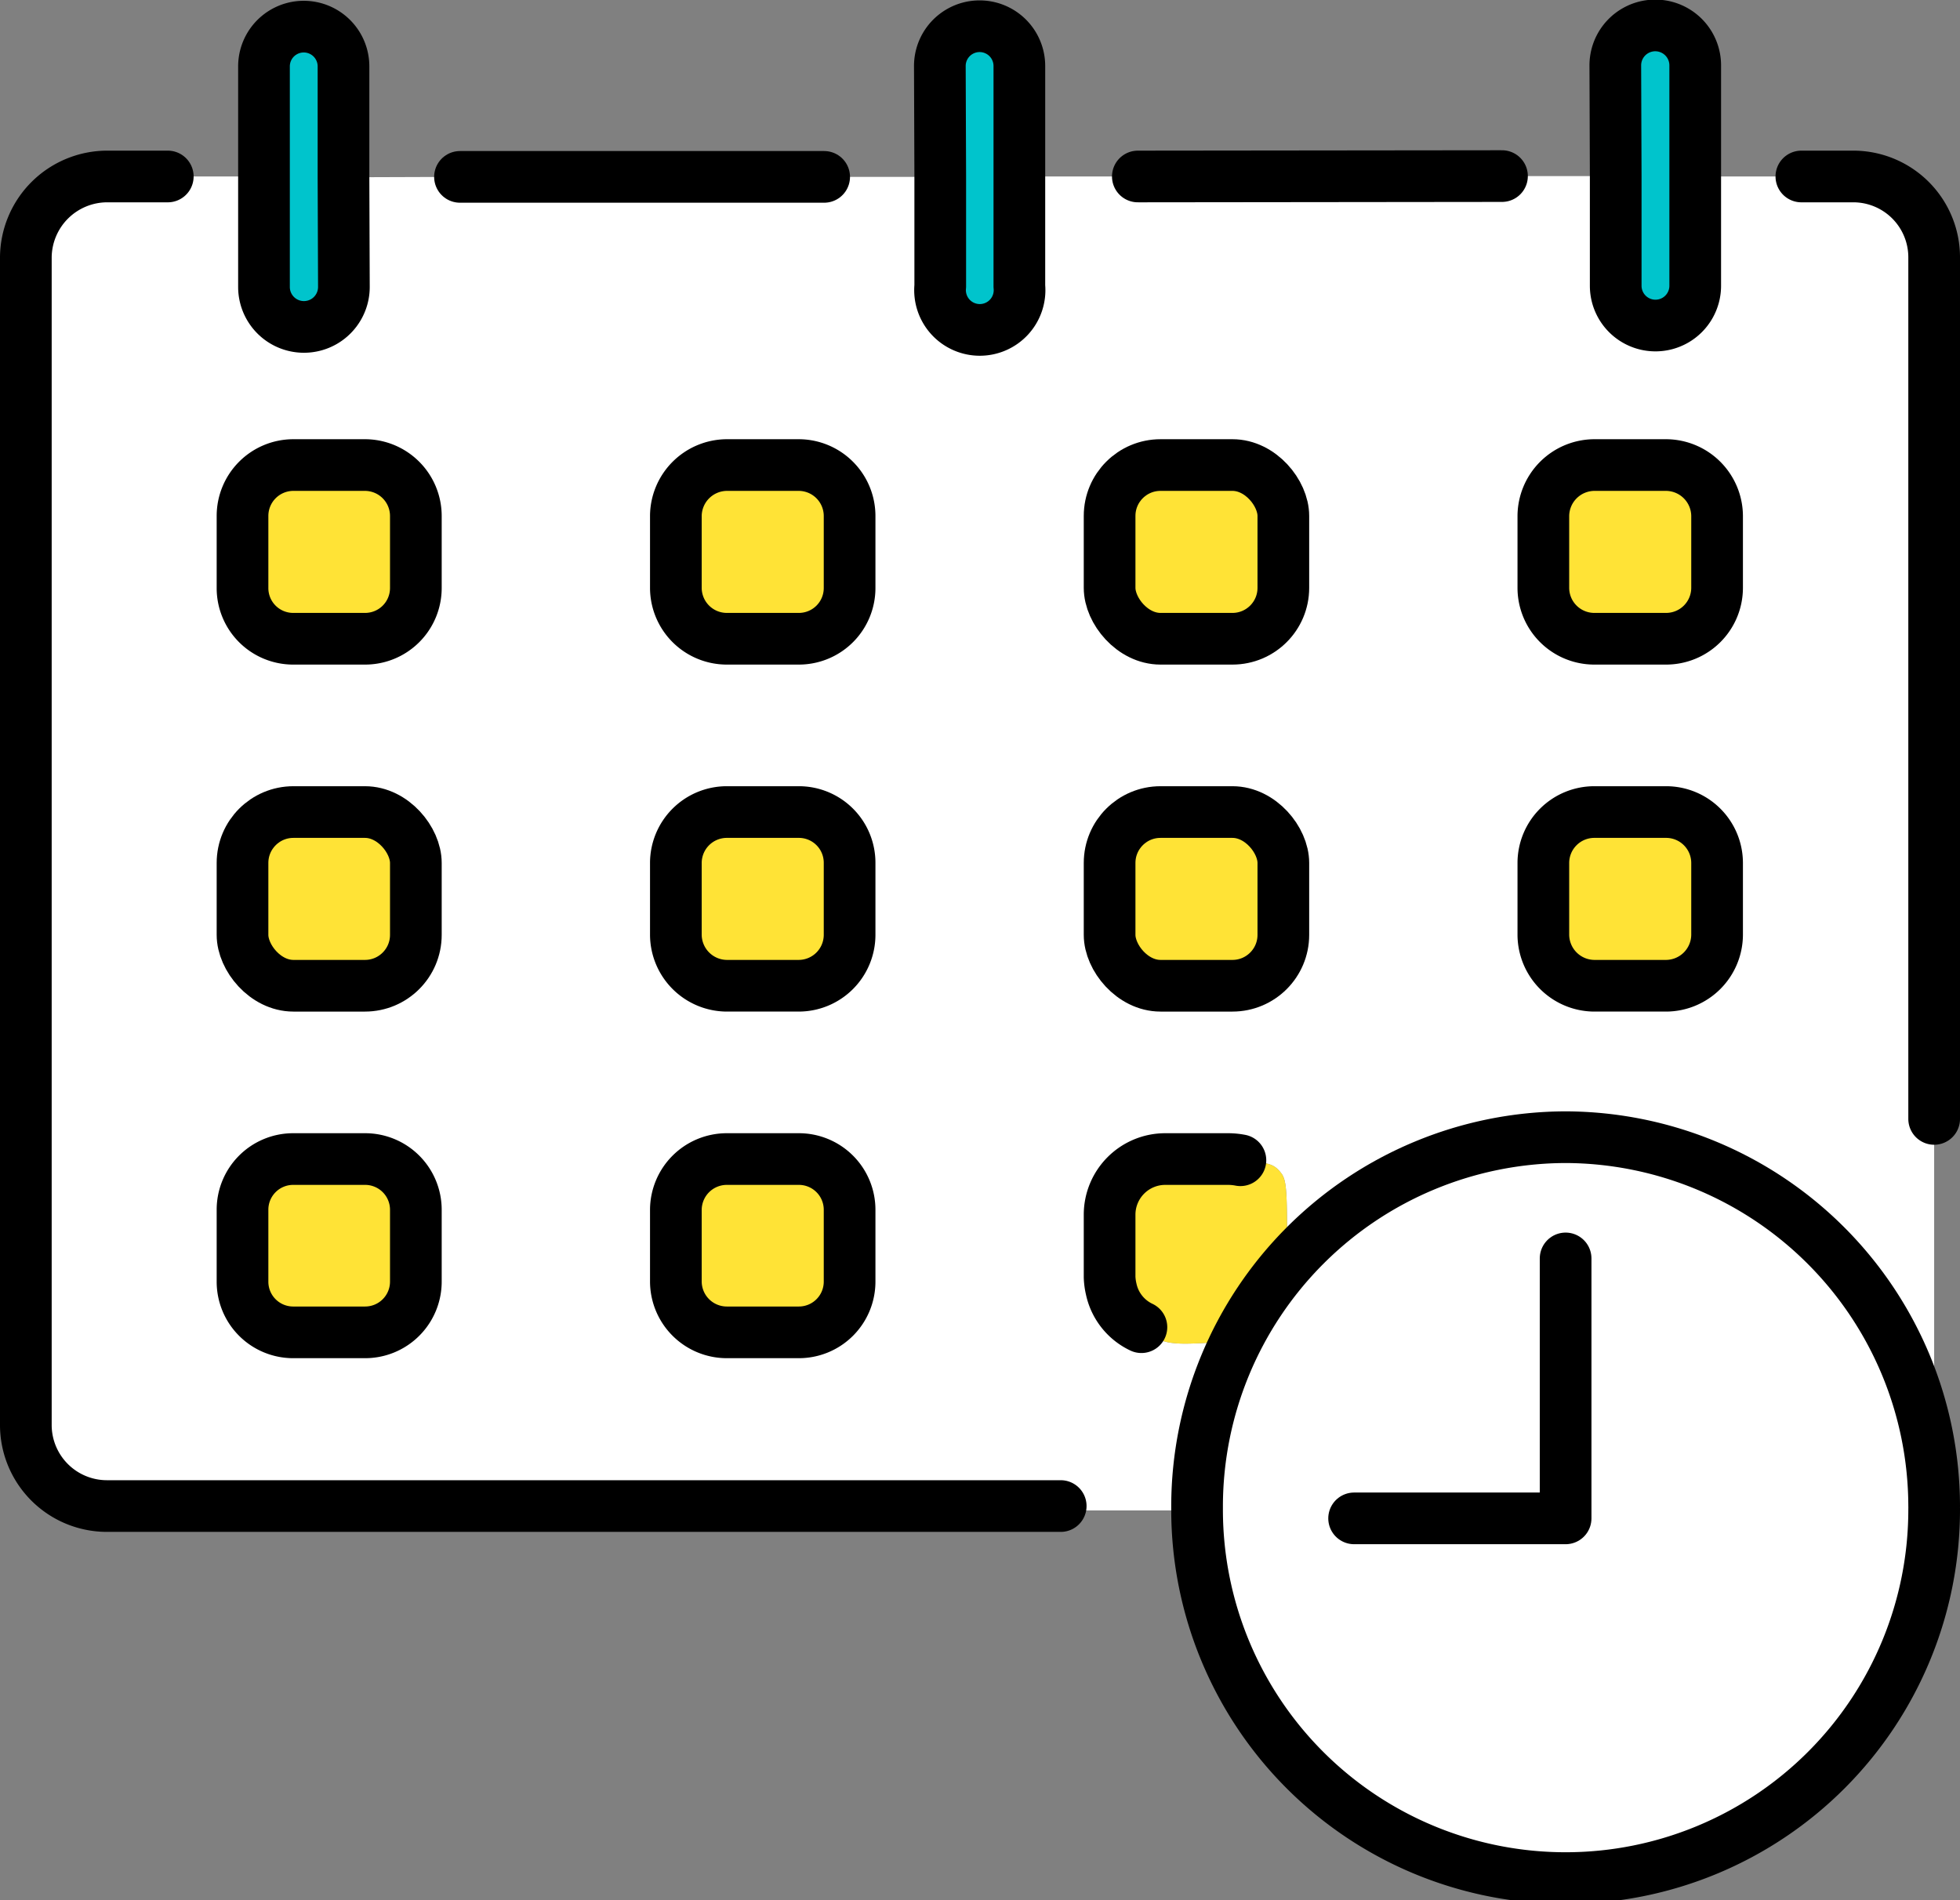 <svg id="グループ_63359" data-name="グループ 63359" xmlns="http://www.w3.org/2000/svg" xmlns:xlink="http://www.w3.org/1999/xlink" width="49.3" height="47.81" viewBox="0 0 49.3 47.81">
  <rect x="0" y="0" width="49.3" height="47.81" fill="#808080" stroke="none"/>
  <defs>
    <clipPath id="clip-path">
      <rect id="長方形_45304" data-name="長方形 45304" width="49.3" height="47.81" transform="translate(0 0)" fill="none"/>
    </clipPath>
  </defs>
  <g id="グループ_63358" data-name="グループ 63358" clip-path="url(#clip-path)">
    <path id="パス_330075" data-name="パス 330075" d="M41.91,24.8a1.289,1.289,0,0,0,1.28-1.28V21.71a1.282,1.282,0,0,0-1.28-1.28H40.1a1.282,1.282,0,0,0-1.28,1.28v1.81A1.289,1.289,0,0,0,40.1,24.8Zm0-8.73a1.282,1.282,0,0,0,1.28-1.28V12.98a1.289,1.289,0,0,0-1.28-1.28H40.1a1.289,1.289,0,0,0-1.28,1.28v1.81a1.282,1.282,0,0,0,1.28,1.28ZM29.19,24.8H31a1.289,1.289,0,0,0,1.28-1.28V21.71A1.282,1.282,0,0,0,31,20.43H29.19a1.282,1.282,0,0,0-1.28,1.28v1.81a1.289,1.289,0,0,0,1.28,1.28m0-8.73H31a1.282,1.282,0,0,0,1.28-1.28V12.98A1.289,1.289,0,0,0,31,11.7H29.19a1.289,1.289,0,0,0-1.28,1.28v1.81a1.282,1.282,0,0,0,1.28,1.28M18.28,33.52h1.81a1.276,1.276,0,0,0,1.28-1.28v-1.8a1.276,1.276,0,0,0-1.28-1.28H18.28A1.282,1.282,0,0,0,17,30.44v1.8a1.282,1.282,0,0,0,1.28,1.28m0-8.72h1.81a1.282,1.282,0,0,0,1.28-1.28V21.71a1.276,1.276,0,0,0-1.28-1.28H18.28A1.282,1.282,0,0,0,17,21.71v1.81a1.289,1.289,0,0,0,1.28,1.28m0-8.73h1.81a1.276,1.276,0,0,0,1.28-1.28V12.98a1.282,1.282,0,0,0-1.28-1.28H18.28A1.289,1.289,0,0,0,17,12.98v1.81a1.282,1.282,0,0,0,1.28,1.28M7.37,33.52H9.18a1.276,1.276,0,0,0,1.28-1.28v-1.8a1.276,1.276,0,0,0-1.28-1.28H7.37A1.274,1.274,0,0,0,6.1,30.44v1.8a1.274,1.274,0,0,0,1.27,1.28m0-8.72H9.18a1.282,1.282,0,0,0,1.28-1.28V21.71a1.276,1.276,0,0,0-1.28-1.28H7.37A1.274,1.274,0,0,0,6.1,21.71v1.81A1.28,1.28,0,0,0,7.37,24.8m0-8.73H9.18a1.276,1.276,0,0,0,1.28-1.28V12.98A1.282,1.282,0,0,0,9.18,11.7H7.37A1.28,1.28,0,0,0,6.1,12.98v1.81a1.274,1.274,0,0,0,1.27,1.28M6.64,7.22a1.005,1.005,0,0,0,2.01,0L8.64,4.46l2.93-.01H23.65V7.2a1,1,0,1,0,1.99,0V4.44h2.98l9.16-.01h2.86V7.19a1,1,0,0,0,2,0V4.44h3.98a2.034,2.034,0,0,1,2.03,2.04V37.89a9.3,9.3,0,0,0-9.27-9.28,9.26,9.26,0,0,0-6.95,3.14l-.06-.05c.01-1.65,0-2-.14-2.18-.19-.25-.33-.25-.79-.31l-.24-.02a1.655,1.655,0,0,0-.32-.03H29.31a1.4,1.4,0,0,0-1.4,1.39v1.58a1.544,1.544,0,0,0,.04.3,1.378,1.378,0,0,0,.76.96l.17.09c.35.45.98.31,2.07.28l.11.05a9.171,9.171,0,0,0-.95,4.08V38H25.4v-.11H2.69A2.04,2.04,0,0,1,.65,35.86V6.48A2.049,2.049,0,0,1,2.69,4.44H6.64Z" fill="#fff"/>
    <path id="パス_330076" data-name="パス 330076" d="M40.1,16.07a1.282,1.282,0,0,1-1.28-1.28V12.98A1.289,1.289,0,0,1,40.1,11.7h1.81a1.289,1.289,0,0,1,1.28,1.28v1.81a1.282,1.282,0,0,1-1.28,1.28Z" fill="#ffe336"/>
    <path id="パス_330077" data-name="パス 330077" d="M40.1,24.8a1.289,1.289,0,0,1-1.28-1.28V21.71a1.282,1.282,0,0,1,1.28-1.28h1.81a1.282,1.282,0,0,1,1.28,1.28v1.81a1.289,1.289,0,0,1-1.28,1.28Z" fill="#ffe336"/>
    <path id="パス_330078" data-name="パス 330078" d="M42.64,7.19a1,1,0,0,1-2,0V4.43l-.01-2.78a1.005,1.005,0,0,1,2.01-.01V7.19Z" fill="#00c4cc"/>
    <path id="パス_330079" data-name="パス 330079" d="M30.11,37.89a9.277,9.277,0,0,1,9.27-9.28,9.3,9.3,0,0,1,9.27,9.28v.07A9.27,9.27,0,0,1,30.11,38Z" fill="#fff"/>
    <path id="パス_330080" data-name="パス 330080" d="M28.71,33.39a1.378,1.378,0,0,1-.76-.96,1.544,1.544,0,0,1-.04-.3V30.55a1.4,1.4,0,0,1,1.4-1.39h1.57a1.655,1.655,0,0,1,.32.03l.24.02c.46.06.6.06.79.31.14.18.15.53.14,2.18l.06.05a9.237,9.237,0,0,0-1.37,2.06l-.11-.05c-1.09.03-1.72.17-2.07-.28Z" fill="#ffe336"/>
    <rect id="長方形_45294" data-name="長方形 45294" width="4.37" height="4.37" rx="1.28" transform="translate(27.91 11.7)" fill="#ffe336"/>
    <rect id="長方形_45295" data-name="長方形 45295" width="4.37" height="4.37" rx="1.28" transform="translate(27.91 20.43)" fill="#ffe336"/>
    <path id="パス_330081" data-name="パス 330081" d="M23.65,4.43l-.01-2.77a1,1,0,0,1,2,0V7.2a1,1,0,1,1-1.99,0V4.43Z" fill="#00c4cc"/>
    <rect id="長方形_45296" data-name="長方形 45296" width="4.37" height="4.37" rx="1.28" transform="translate(17 11.7)" fill="#ffe336"/>
    <rect id="長方形_45297" data-name="長方形 45297" width="4.37" height="4.37" rx="1.28" transform="translate(17 20.43)" fill="#ffe336"/>
    <rect id="長方形_45298" data-name="長方形 45298" width="4.37" height="4.36" rx="1.28" transform="translate(17 29.16)" fill="#ffe336"/>
    <rect id="長方形_45299" data-name="長方形 45299" width="4.36" height="4.37" rx="1.28" transform="translate(6.1 11.7)" fill="#ffe336"/>
    <rect id="長方形_45300" data-name="長方形 45300" width="4.36" height="4.37" rx="1.28" transform="translate(6.1 20.43)" fill="#ffe336"/>
    <path id="パス_330082" data-name="パス 330082" d="M7.37,33.52A1.274,1.274,0,0,1,6.1,32.24v-1.8a1.274,1.274,0,0,1,1.27-1.28H9.18a1.276,1.276,0,0,1,1.28,1.28v1.8a1.276,1.276,0,0,1-1.28,1.28Z" fill="#ffe336"/>
    <path id="パス_330083" data-name="パス 330083" d="M6.64,7.22V1.67a1,1,0,0,1,2,0V4.46l.01,2.76a1.005,1.005,0,0,1-2.01,0" fill="#00c4cc"/>
    <line id="線_2079" data-name="線 2079" x2="9.16" transform="translate(11.57 4.45)" fill="none" stroke="#000" stroke-linecap="round" stroke-linejoin="round" stroke-width="1.3"/>
    <path id="パス_330084" data-name="パス 330084" d="M4.22,4.44H2.69A2.049,2.049,0,0,0,.65,6.48V35.86a2.04,2.04,0,0,0,2.04,2.03H26.68" fill="none" stroke="#000" stroke-linecap="round" stroke-linejoin="round" stroke-width="1.3"/>
    <path id="パス_330085" data-name="パス 330085" d="M45.31,4.44h1.31a2.034,2.034,0,0,1,2.03,2.04V28.15" fill="none" stroke="#000" stroke-linecap="round" stroke-linejoin="round" stroke-width="1.3"/>
    <line id="線_2080" data-name="線 2080" y1="0.01" x2="9.16" transform="translate(28.62 4.43)" fill="none" stroke="#000" stroke-linecap="round" stroke-linejoin="round" stroke-width="1.3"/>
    <path id="パス_330086" data-name="パス 330086" d="M6.64,4.44V1.67a1,1,0,0,1,2,0V4.46l.01,2.76a1.005,1.005,0,0,1-2.01,0Z" fill="none" stroke="#000" stroke-linecap="round" stroke-linejoin="round" stroke-width="1.3"/>
    <path id="パス_330087" data-name="パス 330087" d="M40.64,4.43l-.01-2.78a1.005,1.005,0,0,1,2.01-.01V7.19a1,1,0,0,1-2,0Z" fill="none" stroke="#000" stroke-linecap="round" stroke-linejoin="round" stroke-width="1.3"/>
    <path id="パス_330088" data-name="パス 330088" d="M23.65,4.45V4.43l-.01-2.77a1,1,0,0,1,2,0V7.2a1,1,0,1,1-1.99,0Z" fill="none" stroke="#000" stroke-linecap="round" stroke-linejoin="round" stroke-width="1.3"/>
    <path id="パス_330089" data-name="パス 330089" d="M48.65,37.89a9.3,9.3,0,0,0-9.27-9.28,9.293,9.293,0,0,0-9.27,9.28V38a9.27,9.27,0,0,0,18.54-.04" fill="none" stroke="#000" stroke-linecap="round" stroke-linejoin="round" stroke-width="1.3"/>
    <path id="パス_330090" data-name="パス 330090" d="M10.46,12.98v1.81a1.276,1.276,0,0,1-1.28,1.28H7.37A1.274,1.274,0,0,1,6.1,14.79V12.98A1.28,1.28,0,0,1,7.37,11.7H9.18A1.282,1.282,0,0,1,10.46,12.98Z" fill="none" stroke="#000" stroke-linecap="round" stroke-linejoin="round" stroke-width="1.3"/>
    <path id="パス_330091" data-name="パス 330091" d="M21.37,12.98v1.81a1.276,1.276,0,0,1-1.28,1.28H18.28A1.282,1.282,0,0,1,17,14.79V12.98a1.289,1.289,0,0,1,1.28-1.28h1.81A1.282,1.282,0,0,1,21.37,12.98Z" fill="none" stroke="#000" stroke-linecap="round" stroke-linejoin="round" stroke-width="1.3"/>
    <rect id="長方形_45301" data-name="長方形 45301" width="4.37" height="4.37" rx="1.28" transform="translate(27.91 11.7)" fill="none" stroke="#000" stroke-linecap="round" stroke-linejoin="round" stroke-width="1.3"/>
    <path id="パス_330092" data-name="パス 330092" d="M43.19,12.98v1.81a1.282,1.282,0,0,1-1.28,1.28H40.1a1.282,1.282,0,0,1-1.28-1.28V12.98A1.289,1.289,0,0,1,40.1,11.7h1.81A1.289,1.289,0,0,1,43.19,12.98Z" fill="none" stroke="#000" stroke-linecap="round" stroke-linejoin="round" stroke-width="1.3"/>
    <rect id="長方形_45302" data-name="長方形 45302" width="4.36" height="4.37" rx="1.28" transform="translate(6.1 20.43)" fill="none" stroke="#000" stroke-linecap="round" stroke-linejoin="round" stroke-width="1.3"/>
    <path id="パス_330093" data-name="パス 330093" d="M21.37,21.71v1.81a1.282,1.282,0,0,1-1.28,1.28H18.28A1.289,1.289,0,0,1,17,23.52V21.71a1.282,1.282,0,0,1,1.28-1.28h1.81A1.276,1.276,0,0,1,21.37,21.71Z" fill="none" stroke="#000" stroke-linecap="round" stroke-linejoin="round" stroke-width="1.3"/>
    <rect id="長方形_45303" data-name="長方形 45303" width="4.37" height="4.37" rx="1.28" transform="translate(27.91 20.43)" fill="none" stroke="#000" stroke-linecap="round" stroke-linejoin="round" stroke-width="1.3"/>
    <path id="パス_330094" data-name="パス 330094" d="M43.19,21.71v1.81a1.289,1.289,0,0,1-1.28,1.28H40.1a1.289,1.289,0,0,1-1.28-1.28V21.71a1.282,1.282,0,0,1,1.28-1.28h1.81A1.282,1.282,0,0,1,43.19,21.71Z" fill="none" stroke="#000" stroke-linecap="round" stroke-linejoin="round" stroke-width="1.3"/>
    <path id="パス_330095" data-name="パス 330095" d="M10.46,30.44v1.8a1.276,1.276,0,0,1-1.28,1.28H7.37A1.274,1.274,0,0,1,6.1,32.24v-1.8a1.274,1.274,0,0,1,1.27-1.28H9.18A1.276,1.276,0,0,1,10.46,30.44Z" fill="none" stroke="#000" stroke-linecap="round" stroke-linejoin="round" stroke-width="1.3"/>
    <path id="パス_330096" data-name="パス 330096" d="M21.37,30.44v1.8a1.276,1.276,0,0,1-1.28,1.28H18.28A1.282,1.282,0,0,1,17,32.24v-1.8a1.282,1.282,0,0,1,1.28-1.28h1.81A1.276,1.276,0,0,1,21.37,30.44Z" fill="none" stroke="#000" stroke-linecap="round" stroke-linejoin="round" stroke-width="1.3"/>
    <path id="パス_330097" data-name="パス 330097" d="M28.71,33.39a1.378,1.378,0,0,1-.76-.96,1.544,1.544,0,0,1-.04-.3V30.55a1.4,1.4,0,0,1,1.4-1.39h1.57a1.655,1.655,0,0,1,.32.03" fill="none" stroke="#000" stroke-linecap="round" stroke-linejoin="round" stroke-width="1.3"/>
    <path id="パス_330098" data-name="パス 330098" d="M34.06,38.2h5.32V31.66" fill="none" stroke="#000" stroke-linecap="round" stroke-linejoin="round" stroke-width="1.3"/>
  </g>
</svg>
